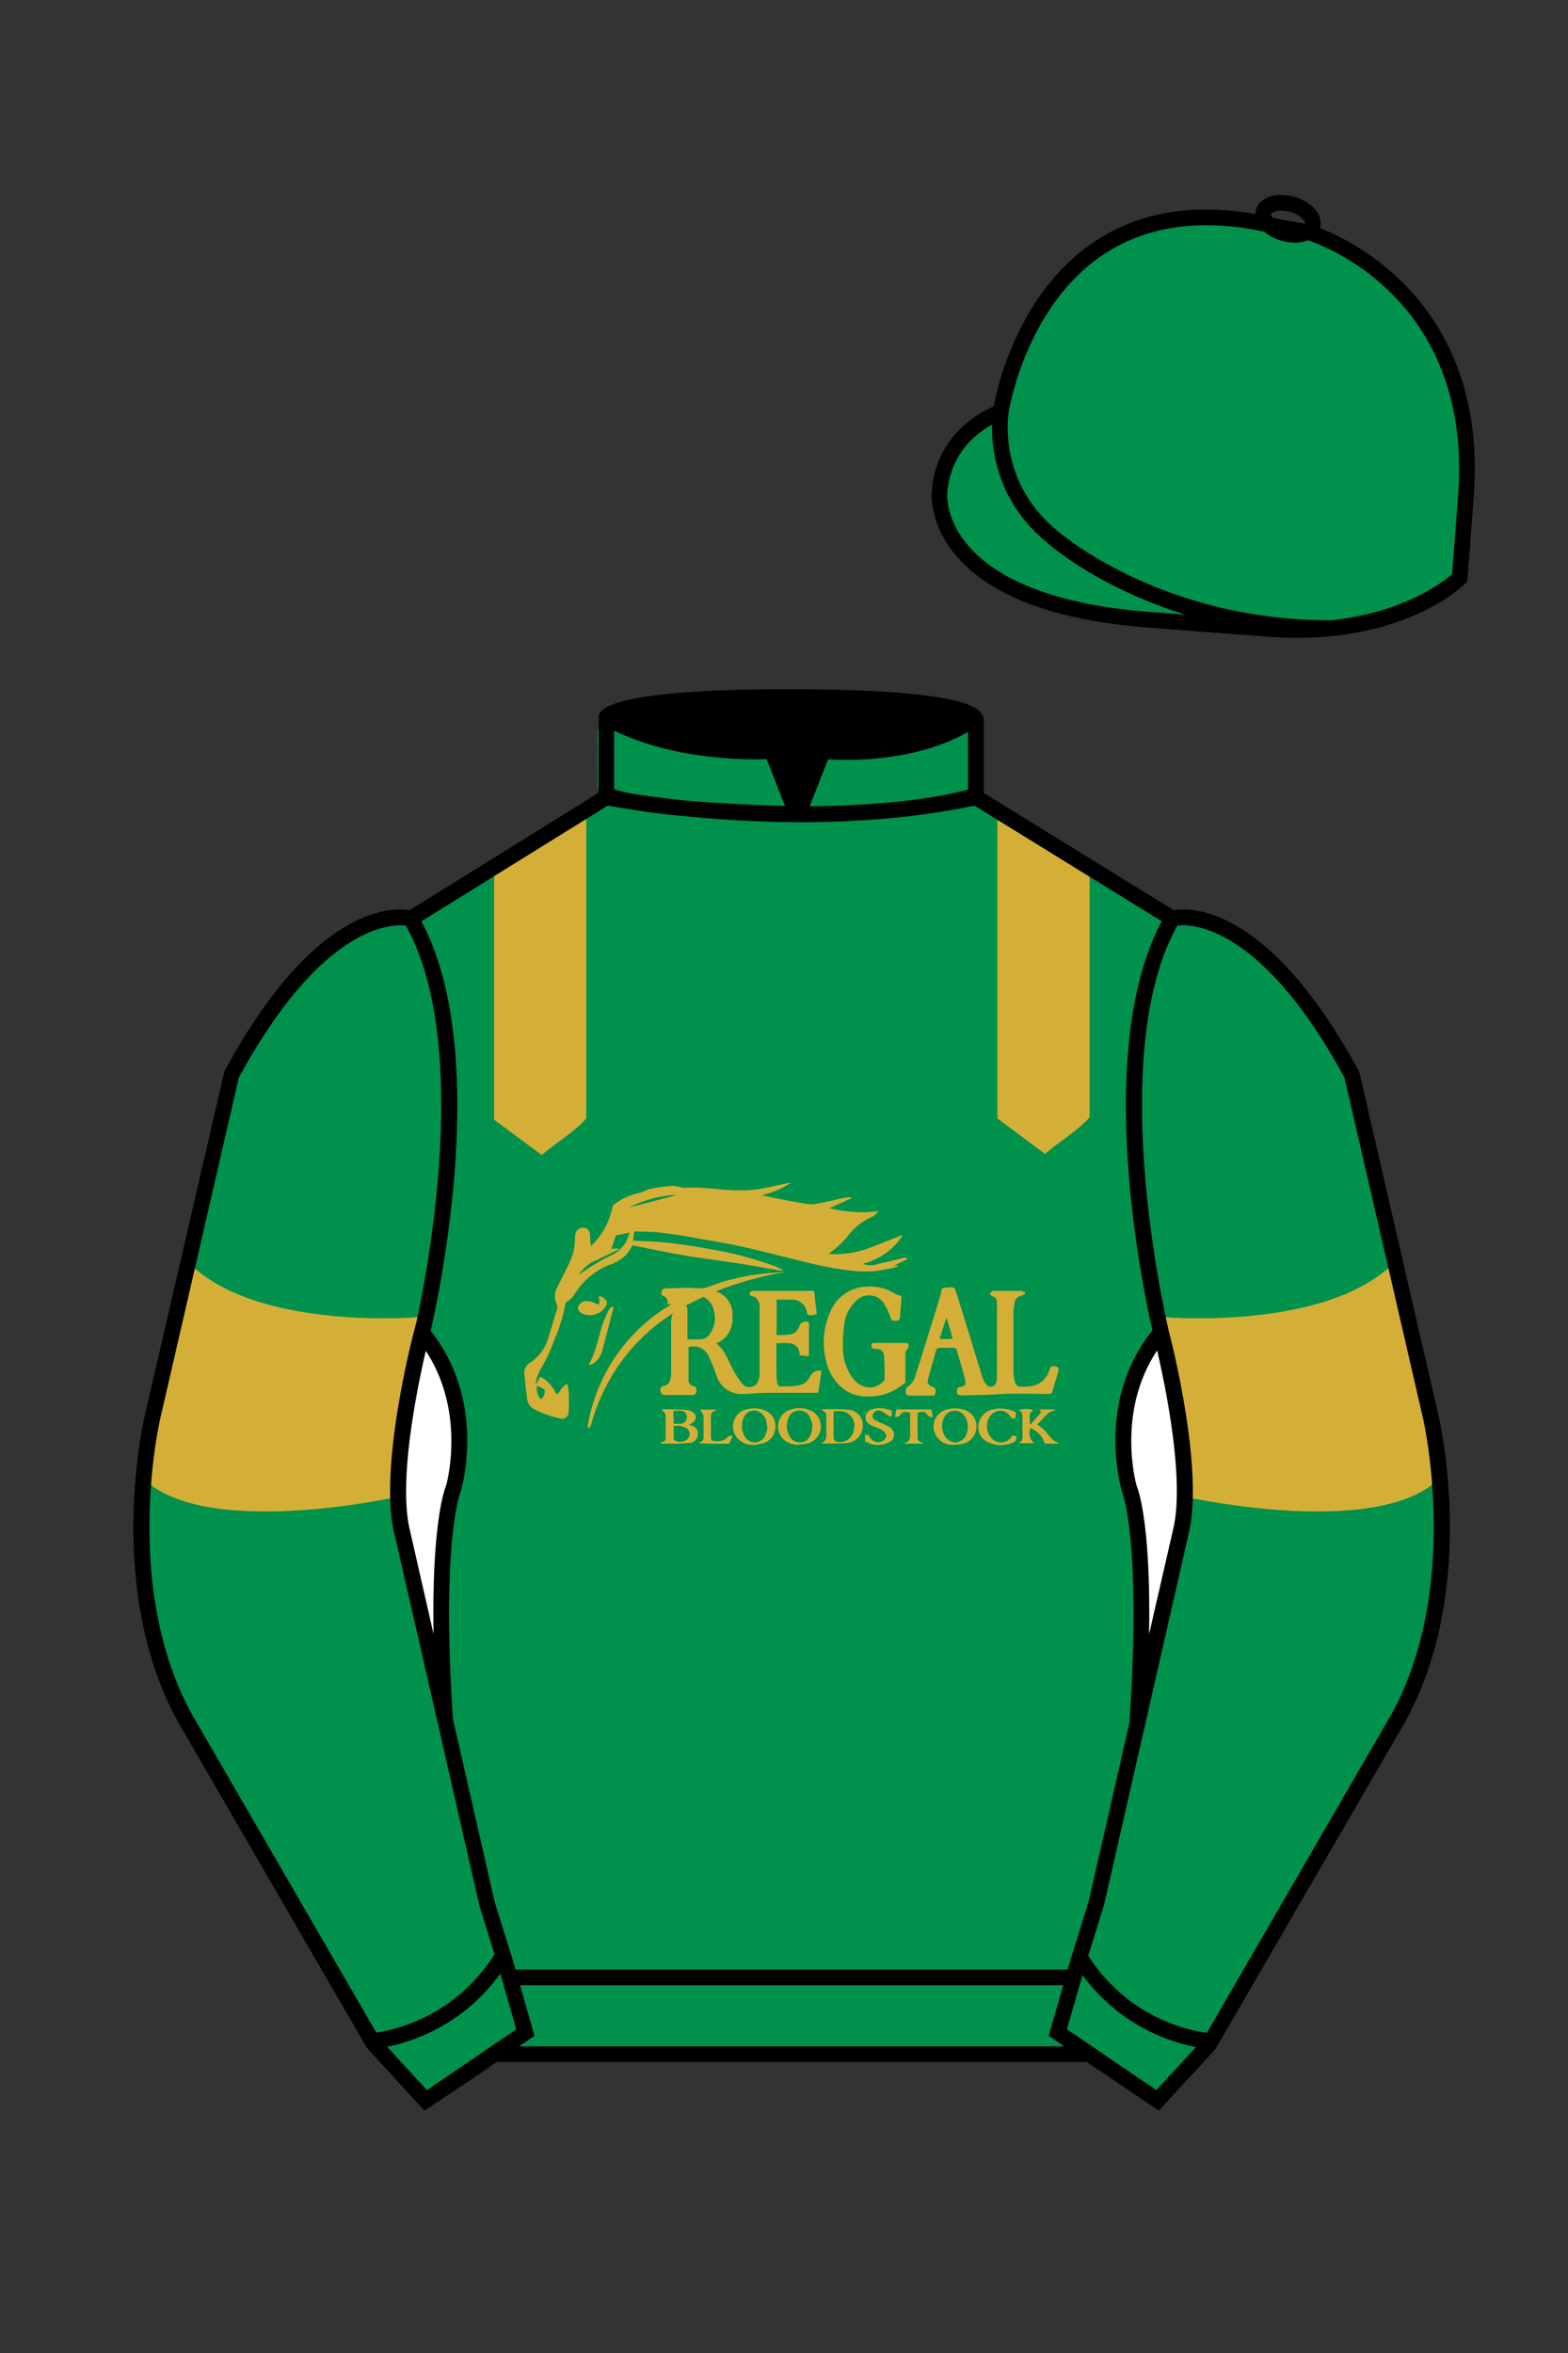 
<svg xmlns="http://www.w3.org/2000/svg" viewBox="0 0 100 150">

	<rect x="0" y="0" width="100" height="150" fill="#333333" stroke="none"/>

	<path d="M74.752 58.99s5.164-1.613 11.451 9.961l5.025 21.795s2.623 11.087-2.232 19.497l-11.869 20.482-3.318 3.605-4.346-2.944H31.484l-1.03.731-3.317 2.213-1.658-1.802-1.659-1.803-5.936-10.241-5.936-10.241c-2.427-4.205-2.985-9.08-2.936-12.902.049-3.823.705-6.595.705-6.595l2.512-10.897 2.512-10.898c3.144-5.787 6.007-8.277 8.084-9.321 2.077-1.043 3.368-.64 3.368-.64l6.228-3.865 6.229-3.865v-5.08s.087-.328 1.571-.655c1.483-.328 4.364-.655 9.95-.655 6.222 0 9.232.368 10.689.737 1.455.369 1.357.737 1.357.737v4.916l12.535 7.73z" fill="#00914C"></path>


  <path d="M37.39,51.35v19.95c-.81.92-1.92,1.52-2.84,2.33l-3.04-2.25v-16.64l.78-.48.24-.15.18-.11,1.06-.66.7-.43.36-.22,1.53-.95.62-.39h.41Z" fill="#D4AF37"></path>
  <path d="M69.49,54.76v16.47c-.81.91-1.93,1.52-2.84,2.33l-3.04-2.26v-19.95h.18l1.15.69,1.03.61.43.26.7.42,1.37.82.31.19.04.02.16.1.51.3Z" fill="#D4AF37"></path>


  <path d="M34.23,88.21l.12-.28c.06-.13.14-.19.26-.09.18.13.35.27.5.43.15.2.28.41.4.63.24-.19.32-.55.67-.68.04.17.08.34.09.51.02.42.02.84,0,1.26.01.24-.17.44-.41.45-.06,0-.11,0-.16-.02-.57-.12-1.13-.32-1.65-.6-.24-.12-.4-.36-.43-.63-.07-.53-.13-1.07-.18-1.61-.03-.28.1-.56.35-.7.6-.39,1.04-1,1.21-1.7.19-.59.37-1.19.54-1.79.02-.07,0-.15-.03-.22-.17-.37-.16-.8.05-1.15.27-.54.55-1.08.8-1.63.21-.46.31-.95.31-1.45,0-.1.01-.21.04-.31.06-.26.32-.42.58-.36h0c.2.04.34.22.34.43,0,.25.02.49.05.73.19-.18.37-.37.53-.57.43-.58.72-1.25.86-1.95.02-.06.06-.11.11-.14.46-.35,1-.6,1.57-.72.22-.04.43-.18.63-.24.27-.06.53-.11.81-.14.24-.04.47-.06.72-.07.18.01.36.04.53.09.07.01.14.02.21.03,1.1-.08,2.18.13,3.28.16.68.03,1.35-.04,2.02-.18.43-.09.86-.19,1.29-.28.06-.02.12-.02.18,0-.57.36-1.19.62-1.85.78l.73.15c.71.13,1.41.28,2.11.39.22.04.44.04.65,0,.6-.11,1.18-.25,1.78-.38.14-.03.28-.03.43-.05v.09l-1.39.63c.33.06.67.13,1.01.17.35.05.7.07,1.06.08.35,0,.69-.04,1.09-.07-.09.09-.16.17-.24.24-.05.05-.11.09-.18.12-.64.27-1.19.72-1.59,1.29-.36.41-.76.77-1.2,1.08.04,0,.08,0,.12,0,.89.05,1.79-.1,2.62-.43l2.01-.79c-.57.92-1.49,1.58-2.55,1.84.32.13.68.13,1.01,0,.53-.1,1.06-.25,1.59-.37.08,0,.15,0,.23,0v.08l-.89.43.3-.04v.05s-.09.06-.14.07c-.44.11-.89.19-1.34.25-.41.04-.84.04-1.25,0-.76-.08-1.52-.2-2.27-.36-1.58-.36-3.14-.79-4.72-1.15-1-.23-2.01-.39-3.02-.57-.79-.14-1.58-.28-2.38-.37-.56-.07-1.13-.06-1.7-.08l-.08.59c.7.04,1.4.04,2.1.12.97.11,1.93.25,2.88.43,1.4.23,2.77.6,4.1,1.09.16.06.3.14.45.22v.07l-.76-.13c-.86-.15-1.73-.31-2.59-.43-1.05-.16-2.11-.29-3.15-.47s-2.03-.4-3.06-.6c-.11.19-.23.38-.36.55-.31.32-.69.56-1.12.69-.84.34-1.56.91-2.07,1.65-.19.27-.33.57-.66.71-.05.02-.06.13-.08.2-.16.79-.4,1.55-.72,2.28-.23.66-.53,1.29-.9,1.89-.13.26-.22.53-.27.82,0,0,.06.02.06.02ZM36.9,81.28c.71-.52,1.47-.97,2.27-1.35.5-.29.86-.78.97-1.35l-.79.16s-.07.04-.09.07c-.09.27-.19.54-.27.8l.46-.03v.07l-1.35.66c-.5.18-.92.52-1.19.97ZM43.22,76.17c-1.07.03-2.13.31-3.08.8,0,0,3.08-.8,3.08-.8ZM34.51,89.21c.17-.15.25-.37.23-.59,0-.07-.21-.14-.32-.2s-.12-.05-.18-.08c-.05.32.05.64.27.88Z" fill="#D4AF37"></path>
  <path d="M42.9,83.73c-.24.16-.51.35-.78.54-1.1.82-2.04,1.82-2.8,2.96-.73,1.11-1.28,2.33-1.63,3.62-.03.07-.08.14-.13.19l-.09-.06c.52-3.28,2.48-6.15,5.35-7.83h-.23c0-.26-.05-.48-.34-.56-.05,0-.09-.15-.08-.22.02-.08.06-.15.13-.19.07-.04.16-.06.24-.05.46,0,.91-.04,1.37-.04.32.03.64.04.96.03.32-.09.64-.19.95-.32.91-.29,1.85-.5,2.8-.6.49-.05.99-.1,1.49-.12-1.52.26-3.02.67-4.45,1.24.69.23,1.13.91,1.05,1.63.06.73-.35,1.41-1.03,1.69.57.43.75,1.09,1.07,1.67.17.33.38.64.61.93.22.24.6.25.84.03.08-.07.14-.17.17-.28.05-.13.07-.27.07-.41v-4.21c.04-.27-.08-.54-.31-.69-.02,0-.05-.04-.07-.03-.15,0-.27-.06-.25-.2s.18-.16.32-.16h3.79l.17,1.48c-.12.03-.23.06-.35.08-.13.03-.25-.05-.28-.18v-.03c-.05-.3-.24-.55-.5-.69-.12-.06-.25-.09-.38-.1h-1.05v2.26c.3,0,.6,0,.9-.05s.49-.28.57-.59c.1-.2.34-.28.54-.19,0,0,0,0,.01,0,.03.03.04.07.04.11v2.07l-.6-.07c.04-.38-.23-.72-.6-.76-.03,0-.05,0-.08,0-.25-.03-.51,0-.79,0v1.8c0,.22,0,.43.04.67s.11.3.32.28c.32,0,.65,0,.97-.05.36-.04.67-.26.82-.59.15-.29.4-.41.73-.37l-.22,1.42h-3.28c-.52,0-1.04.07-1.56.08-.75.03-1.43-.46-1.65-1.18-.12-.4-.28-.78-.46-1.15-.19-.54-.78-.84-1.32-.66v2.07c-.02.19.11.37.3.4.2.04.22.18.21.33,0,.14-.12.25-.26.25h-1.76c-.21,0-.26-.13-.28-.26s0-.27.19-.31c.37-.07.48-.35.49-.79v-3.4c.02-.17.06-.33.12-.49h0ZM43.84,85.38h.78c.24.01.47-.09.61-.29.35-.45.45-1.04.29-1.59-.09-.35-.31-.63-.62-.81-.03,0-.06,0-.09,0l-1.07.53c.05.1.1.16.1.23,0,.63,0,1.25,0,1.93Z" fill="#D4AF37"></path>
  <path d="M61.09,88.45c.51-.09.54-.12.43-.61-.15-.61-.34-1.21-.52-1.81-.03-.06-.09-.1-.16-.11h-.95c-.07,0-.13.04-.17.1-.19.63-.36,1.26-.53,1.89-.07.27,0,.38.25.48s.29.21.2.45c0,.04-.03.07-.06.13h-1.65c-.06,0-.16-.11-.17-.18s0-.31.07-.35c.27-.16.47-.42.54-.72.38-1.16.74-2.33,1.1-3.49.18-.57.35-1.14.52-1.7v-.04c.04-.13.06-.36.13-.38.22-.04.46-.06.69-.03.05,0,.1.1.13.17.26.82.52,1.65.77,2.48.32,1.03.63,2.07.95,3.1.06.16.14.3.24.43.13.16.35.19.51.06.06-.04.1-.11.12-.18.03-.1.05-.21.05-.31v-4.75c0-.28-.07-.37-.32-.47-.06,0-.13-.14-.12-.16s.13-.16.21-.16h1.74c.1.02.2.05.29.09v.09c-.07.05-.15.09-.24.13-.22.03-.41.21-.43.43-.03.19-.06.38-.08.58v3.74c0,.24.03.47.09.7.02.21.21.37.43.35.01,0,.02,0,.03,0,.26,0,.52-.02.77-.07.47-.14.83-.51.97-.98.05-.12.06-.26.25-.26.3,0,.4.11.31.4-.12.4-.25.8-.36,1.2-.04.15-.11.17-.24.17-1.13,0-2.27-.05-3.39.03-.71.04-1.42.05-2.16.06-.26,0-.34-.1-.29-.37.04-.04.04-.09.04-.15ZM60.35,84.02l-.43,1.34h.81s0-.07,0-.11c-.09-.39-.22-.78-.36-1.23,0,0-.02,0-.02,0Z" fill="#D4AF37"></path>
  <path d="M57.75,88.15l-.35.24c-.58.42-1.29.65-2.01.63-.54.03-1.08-.12-1.53-.43-.57-.42-.98-1.03-1.15-1.73-.3-1.07-.22-2.21.24-3.22.31-.77.96-1.34,1.76-1.54.84-.2,1.72-.06,2.44.41.11.05.22.08.34.1,0,.29-.03.6-.06.9,0,.15-.03.29-.03.43s-.08.25-.22.26-.31.03-.38-.18c-.1-.33-.25-.65-.43-.94-.35-.52-1.06-.66-1.59-.31-.06.04-.12.09-.17.14-.44.41-.71.96-.77,1.55-.07.5-.1,1.01-.08,1.51,0,.7.24,1.38.66,1.93.25.33.63.53,1.04.55.34,0,.66-.15.89-.41.05-.05.07-.12.07-.19,0-.47,0-.93-.04-1.39-.03-.34-.19-.47-.55-.47-.13,0-.23-.03-.25-.16s0-.22.17-.22h2.04c.05,0,.15.04.15.07,0,.1.02.26-.03.29-.13.08-.19.23-.17.38,0,0,0,1.79,0,1.79Z" fill="#D4AF37"></path>
  <path d="M42.11,91.98s.09-.05.15-.06c.12-.01.2-.12.19-.23h0v-1.49c0-.11-.15-.21-.24-.33,0,0,0-.03.05-.03.54,0,1.07,0,1.61.05.17.03.32.12.43.25.16.2.06.46-.21.61l-.15.07s.09.02.14.04c.38.15.43.3.43.63-.04.26-.25.46-.5.49-.28.03-.57.05-.86.05h-.97l-.05-.06h0ZM42.97,90.9v.74c-.01.13.07.23.2.25.22.06.46.02.64-.12.2-.16.23-.45.06-.65-.03-.04-.07-.07-.11-.09-.25-.13-.52-.17-.79-.12ZM42.97,90.76h.43c.21,0,.39-.16.4-.37v-.03c.02-.22-.13-.41-.35-.43h-.51l.03.82Z" fill="#D4AF37"></path>
  <path d="M48.09,92.11c-.44.03-.87-.16-1.13-.51-.37-.5-.25-1.21.25-1.58.13-.1.29-.16.45-.19.41-.1.85-.06,1.23.13.41.22.63.67.55,1.13-.04.42-.33.77-.73.9-.2.06-.41.1-.62.13ZM48.96,91h-.03c-.01-.15-.03-.29-.07-.44-.09-.34-.37-.59-.71-.64-.27-.02-.52.11-.66.34-.25.43-.23.97.05,1.38.24.33.7.41,1.03.16.08-.06.15-.13.2-.22.08-.19.15-.4.19-.6h0Z" fill="#D4AF37"></path>
  <path d="M60.89,92.1c-.5.06-.99-.19-1.22-.64-.29-.54-.09-1.22.46-1.51.09-.05.2-.09.31-.11.34-.09.7-.08,1.04.03.54.15.88.69.78,1.24-.06.46-.41.83-.86.93-.16.03-.33.05-.5.06ZM61.01,91.96c.12-.04.24-.09.35-.16.46-.31.48-1.24.07-1.63-.27-.3-.74-.32-1.04-.05-.08.07-.14.16-.18.25-.2.4-.17.87.09,1.24.16.22.43.36.71.35Z" fill="#D4AF37"></path>
  <path d="M50.96,92.1c-.35.02-.69-.09-.96-.31-.47-.41-.51-1.13-.1-1.6.16-.18.38-.31.62-.36.36-.1.75-.08,1.1.05.45.16.74.6.73,1.07,0,.51-.37.95-.86,1.07-.17.04-.35.06-.52.06ZM51.83,90.88c-.05-.18-.11-.36-.18-.53-.12-.27-.39-.44-.69-.43-.3,0-.57.19-.67.47-.16.36-.15.78.04,1.13.18.38.63.53,1,.36.07-.03.14-.08.19-.13.2-.24.3-.55.28-.86,0,0,.02,0,.02,0Z" fill="#D4AF37"></path>
  <path d="M66.13,90.78c.2.17.43.33.6.52s.38.59.77.66l-.03.07h-.81s-.07-.08-.08-.13c-.15-.4-.47-.71-.86-.86-.15.34-.05.73.24.96h-.99c.27-.11.24-.33.24-.55v-1.12c0-.2-.02-.37-.26-.43.31-.11.66-.11.97,0-.41.2-.19.57-.25.86l.06.04.68-.78-.15-.17h1l.03.06c-.57.08-.78.65-1.16.88Z" fill="#D4AF37"></path>
  <path d="M52.39,91.98c.33-.1.31-.37.31-.63v-.95c0-.22,0-.43-.31-.5.06-.04.09-.07.11-.07.54,0,1.09,0,1.62.04.52.04.92.48.91,1.01,0,.55-.4,1.03-.95,1.1-.54.06-1.1.03-1.65.04-.01,0-.02-.02-.04-.04ZM53.16,89.97v1.73c.03.1.1.18.2.21.47.12.95-.17,1.07-.65,0-.04.02-.07.02-.11.15-.48-.11-1-.6-1.15-.03,0-.06-.02-.09-.03-.2-.02-.4-.02-.6,0h0Z" fill="#D4AF37"></path>
  <path d="M55.17,91.92v-.53l.14.17.04-.16c.04.07.07.11.09.16.13.31.49.46.81.33.13-.06.23-.19.28-.33,0-.1-.09-.26-.19-.34-.13-.09-.28-.16-.43-.21-.13-.05-.26-.1-.38-.17-.22-.09-.36-.32-.33-.56.05-.24.25-.43.49-.46.31-.08.63-.07.93.03.08.03.16.04.25.06v.38h-.16c-.17-.13-.35-.25-.54-.35-.18-.07-.38,0-.47.17-.09.13-.07.3.06.39.02.02.05.03.07.04.16.09.33.17.51.24.22.1.47.16.6.4.15.25.08.57-.16.72-.39.23-.87.27-1.29.13-.09-.06-.2-.09-.32-.13Z" fill="#D4AF37"></path>
  <path d="M64.57,91.53c.08,0,.13-.03.16,0s.13.08.12.09c-.04.11-.07.26-.16.3-.56.28-1.23.27-1.78-.03-.4-.23-.6-.7-.49-1.15.09-.47.47-.83.95-.9.48-.11.99-.03,1.43.2l-.05.37c-.22.09-.28-.06-.37-.19-.19-.25-.53-.36-.83-.25-.31.11-.54.4-.59.73-.05.3.01.61.18.86.23.38.73.51,1.11.28.12-.07.21-.16.28-.28,0,0,.03-.06.02-.04Z" fill="#D4AF37"></path>
  <path d="M58.05,90.06c-.43-.1-.5-.07-.72.24l-.25.03v-.03c.03-.15.06-.3.09-.45h2.23l.09.48c-.15.02-.3-.05-.38-.18-.16-.2-.37-.16-.59-.08v1.57c-.02.14.08.27.22.29.04,0,.07.05.16.1h-1.18v-.05c.3-.08.34-.3.33-.57-.01-.44,0-.89,0-1.35h0Z" fill="#D4AF37"></path>
  <path d="M37.57,86.95c.48-.84.6-1.8.92-2.69.11-.27.23-.54.36-.8.04-.08.15-.12.22-.17l.06.06c-.12.43-.23.9-.35,1.34s-.25.97-.38,1.45c-.08.29-.25.55-.5.74-.09.06-.19.11-.3.14,0,0-.04-.06-.04-.06Z" fill="#D4AF37"></path>
  <path d="M44.66,89.86h.99l.04.04c-.43.09-.35.43-.35.7s0,.62,0,.93.03.33.32.34c.3.04.6-.07.79-.3.03-.05.16-.03.28-.04-.07.17-.13.31-.2.46-.02.03-.05.05-.08.05-.62,0-1.23,0-1.87-.04.03-.03.06-.06.1-.07.13-.05.21-.18.19-.32v-1.33c-.02-.14-.14-.27-.21-.41Z" fill="#D4AF37"></path>
  <path d="M38.16,82.66c.28-.08.39.14.52.28.05.06,0,.26-.06.36-.35.54-1.07.7-1.61.37-.09-.07-.15-.18-.15-.29.04-.22.21-.39.43-.43.25-.03.5.03.71.16.06.04.13.04.2.02.03,0,.03-.12.03-.19-.01-.09-.03-.19-.06-.28Z" fill="#D4AF37"></path>


	<path fill="#00914C" d="M83.483 14.819s11.045 3.167 10.006 16.831l-.299 3.929-.098 1.266s-3.854 3.878-12.191 3.244l-7.594-.578c-14.146-1.076-13.389-8.132-13.389-8.132.299-3.929 3.901-5.104 3.901-5.104s2.192-14.981 16.72-12.033l.391.107 2.553.47z"></path>



	<path fill="#00914C" d="M27.109 134.103l2.913-1.944 1.434-.999 2.014-1.385-1.298-4.521-1.154-3.698-5.45-23.896c-.876-4.191 1.314-12.492 1.314-12.492s4.328-17.817-.715-26.405c0 0-5.164-1.613-11.452 9.961L9.69 90.519s-2.623 11.088 2.231 19.498l11.871 20.482 3.317 3.604"></path>


	<path fill="#00914C" d="M73.785 134.1l-2.912-1.944-1.434-1-2.014-1.384 1.297-4.521 1.154-3.698 5.451-23.896c.875-4.191-1.314-12.493-1.314-12.493s-4.328-17.816.715-26.404c0 0 5.164-1.613 11.451 9.961l5.025 21.795s2.623 11.087-2.232 19.497l-11.869 20.482-3.318 3.605"></path>


	<path fill="#D4AF37" d="M90.438 86.834c.611 2.29 1.424 7.348 1.424 7.348-3.863 4.009-16.268 1.241-16.268 1.241.332-2.813-1.445-9.947-1.445-9.947l-.328-1.542s10.703 1.048 15.17-3.514l1.447 6.414zM10.497 86.834c-.61 2.29-1.423 7.348-1.423 7.348 3.863 4.009 16.267 1.241 16.267 1.241-.33-2.813 1.447-9.947 1.447-9.947l.329-1.542s-10.705 1.048-15.17-3.514l-1.45 6.414z"></path>


	<path fill="#00914C" d="M47.835 48.387l1.188 2.979s-8-.104-10.917-1.063v-3.75c0 .001 3.843 2.084 9.729 1.834zm3.948 0l-1.219 3c5.563.094 10.125-1.063 10.125-1.063v-3.688c-3.656 2.033-8.906 1.751-8.906 1.751z"></path>


	<path fill="#fff" d="M25.587 97.434c-.875-4.191 1.313-12.492 1.313-12.492 3.678 4.398 2.014 9.944 2.014 9.944s-1.313 2.917-.525 14.753l-2.802-12.205z"></path>
	<path fill="#fff" d="M75.345 97.434c.877-4.191-1.313-12.492-1.313-12.492-3.678 4.398-2.014 9.944-2.014 9.944s1.313 2.917.525 14.753l2.802-12.205z"></path>
	<path d="M84.819 40.543c-11.27 0-17.779-5.718-18.052-5.961-4.297-3.521-3.444-8.346-3.406-8.55l.982.184c-.033.181-.769 4.457 3.075 7.606.08.071 6.532 5.721 17.403 5.721h.09l.002 1h-.094z
	M82.73 40.661c-.596 0-1.218-.023-1.867-.072l-7.593-.579c-6.005-.457-10.158-2.021-12.344-4.647-1.696-2.038-1.513-3.956-1.504-4.037.271-3.571 3.034-5.027 3.952-5.415.256-1.371 1.571-7.096 6.191-10.343 2.977-2.091 6.7-2.705 11.074-1.816l.423.115 2.559.471c.114.033 11.425 3.44 10.367 17.35l-.411 5.379-.13.13c-.151.154-3.53 3.464-10.717 3.464zm-5.795-26.304c-2.591 0-4.87.677-6.794 2.03-4.813 3.383-5.817 9.896-5.826 9.961l-.045.305-.294.098c-.134.044-3.289 1.132-3.558 4.667-.008.078-.137 1.629 1.303 3.337 1.386 1.645 4.527 3.718 11.625 4.258l7.594.578c7.166.546 10.944-2.356 11.67-2.982l.381-4.997c.977-12.83-9.1-16.144-9.624-16.307l-2.958-.58a17.567 17.567 0 0 0-3.474-.368z
	M82.73 40.661c-.596 0-1.218-.023-1.867-.072l-7.593-.579c-6.005-.457-10.158-2.021-12.344-4.647-1.696-2.038-1.513-3.956-1.504-4.037.271-3.571 3.034-5.027 3.952-5.415.256-1.371 1.571-7.096 6.191-10.343 2.977-2.091 6.7-2.705 11.074-1.816l.423.115 2.559.471c.114.033 11.425 3.44 10.367 17.35l-.411 5.379-.13.13c-.151.154-3.53 3.464-10.717 3.464zm-5.795-26.304c-2.591 0-4.87.677-6.794 2.03-4.813 3.383-5.817 9.896-5.826 9.961l-.045.305-.294.098c-.134.044-3.289 1.132-3.558 4.667-.008.078-.137 1.629 1.303 3.337 1.386 1.645 4.527 3.718 11.625 4.258l7.594.578c7.166.546 10.944-2.356 11.67-2.982l.381-4.997c.977-12.83-9.1-16.144-9.624-16.307l-2.958-.58a17.567 17.567 0 0 0-3.474-.368z
	M82.574 15.469a3.11 3.11 0 0 1-.82-.114c-.686-.19-1.256-.589-1.524-1.066-.169-.299-.215-.613-.132-.908.223-.802 1.273-1.161 2.436-.838.685.189 1.255.587 1.524 1.065.169.299.215.614.132.91-.082.295-.282.54-.58.709-.285.16-.646.242-1.036.242zm-.858-2.042c-.389 0-.63.131-.655.223-.009.033.005.087.039.147.104.185.409.452.922.594.513.143.91.07 1.095-.035.061-.035.101-.074.109-.107l.001-.002c.01-.033-.005-.088-.04-.149-.104-.185-.408-.451-.92-.593a2.105 2.105 0 0 0-.551-.078z
	M73.901 134.551l-7.018-4.773 1.396-4.866 1.157-3.71 5.441-23.858c.839-4.021-1.289-12.173-1.311-12.254-.181-.745-4.32-18.123.767-26.785l.099-.167.184-.057c.229-.071 5.632-1.596 12.04 10.199l.048.126 5.025 21.795c.108.458 2.611 11.375-2.287 19.859L77.51 130.632l-3.609 3.919zm-5.857-5.19l5.701 3.883 2.991-3.249 11.842-20.436c4.696-8.134 2.204-19.022 2.179-19.131l-5.011-21.731c-5.364-9.843-9.742-9.825-10.658-9.696-4.709 8.387-.593 25.667-.55 25.842.088.334 2.206 8.455 1.317 12.714l-5.453 23.905-1.164 3.736-1.194 4.163zM27.069 134.554l-3.671-4.006-11.871-20.482c-4.897-8.485-2.394-19.403-2.284-19.864l5.071-21.919c6.411-11.799 11.813-10.27 12.04-10.199l.185.057.098.167c5.087 8.663.948 26.041.77 26.776-.024.091-2.152 8.245-1.31 12.271l5.448 23.888 1.144 3.661 1.4 4.877-7.02 4.773zm-2.834-4.555l2.99 3.248 5.702-3.883-1.198-4.175-1.151-3.688-5.46-23.934c-.893-4.267 1.227-12.388 1.317-12.731.04-.165 4.155-17.44-.551-25.829-.909-.107-5.339-.069-10.661 9.692l-5.008 21.729c-.026.111-2.519 11.001 2.176 19.136l11.844 20.435z
	M23.777 130.604l-.057-.998c.049-.003 4.939-.348 7.894-5.146l.852.523c-3.237 5.258-8.468 5.609-8.689 5.621z
	M27.903 109.751l-2.805-12.215c-.89-4.259 1.229-12.379 1.319-12.723l.247-.935.621.742c3.807 4.551 2.18 10.171 2.109 10.408-.034.087-1.268 3.124-.505 14.576l-.986.147zm-1.827-12.425l1.575 6.859c-.126-7.325.762-9.403.808-9.505-.004 0 1.317-4.618-1.323-8.591-.54 2.327-1.721 8.062-1.06 11.237zM51.09 52.412c-6.99 0-12.442-1.079-12.523-1.095l.198-.98c.12.025 12.197 2.409 23.363.001l.211.978c-3.813.822-7.727 1.096-11.249 1.096z
	M51.547 52.42l-.754-.02c-10.628-.278-12.238-1.21-12.453-1.394l.65-.76-.325.38.288-.408c.059.036 1.529.871 11.112 1.161l-1.17-2.989c-1.409.054-6.492.059-10.477-2.209l.494-.869c4.315 2.455 10.223 2.065 10.282 2.063l.367-.026 1.986 5.071z
	M50.904 52.404h-.733l1.983-5.065.379.041c.058.007 5.735.577 9.436-2.061l.58.814c-3.475 2.477-8.334 2.363-9.738 2.272L51.638 51.4c7.338-.069 10.418-1.167 10.449-1.178l.344.939c-.139.051-3.485 1.243-11.527 1.243z
	M73.031 109.751l-.986-.146c.762-11.452-.472-14.489-.484-14.519-.092-.295-1.719-5.915 2.088-10.466l.621-.742.246.935c.091.344 2.209 8.465 1.318 12.723l-.002.01-2.801 12.205zm.766-23.661c-2.652 3.985-1.314 8.603-1.3 8.652.027.051.912 2.12.786 9.44l1.573-6.856c.663-3.176-.518-8.911-1.059-11.236zM32.544 125.555h35.971v1H32.544zM77.101 130.604c-.222-.012-5.455-.362-8.689-5.621l.852-.523c2.964 4.818 7.844 5.144 7.893 5.146l-.056.998zM50.949 44.453c9.949 0 11.197 1.295 11.197 1.295-3.447 2.682-9.653 2.065-9.653 2.065l-1.61 3.884-1.652-3.822c-8.023 0-10.431-2.188-10.431-2.188s1.083-1.234 12.149-1.234z
	M73.899 134.553l-4.575-3.1H31.658l-.9.639-3.685 2.459-3.671-4.007-11.871-20.482c-2.565-4.445-3.049-9.609-3.003-13.16.049-3.834.691-6.588.719-6.703l5.071-21.919c2.657-4.891 5.449-8.097 8.299-9.529 1.731-.87 2.992-.805 3.498-.724l12.051-7.479.017-4.93c.111-.418.748-.75 1.947-1.015 2.004-.442 5.388-.667 10.058-.667 5.202 0 8.839.253 10.812.752.907.23 1.427.502 1.636.857a.696.696 0 0 1 .099.391v4.611l12.125 7.479c1.135-.186 6.067-.296 11.799 10.253l.048.126L91.732 90.2c.108.458 2.611 11.375-2.287 19.859L77.51 130.632l-3.611 3.921zm-49.659-4.558l2.99 3.249 4.109-2.791h38.292l4.116 2.789 2.989-3.247 11.842-20.436c4.701-8.143 2.204-19.022 2.179-19.131l-5.011-21.732c-5.95-10.916-10.79-9.678-10.836-9.661l-.212.061-.194-.114-12.771-7.877v-5.079c-.095-.068-.353-.209-.98-.369-1.301-.329-4.189-.722-10.566-.722-5.727 0-8.513.35-9.842.644-.712.157-1.041.303-1.179.382v5.143l-12.887 7.998-.218-.068c-.006-.002-1.155-.315-2.994.609-1.825.917-4.664 3.233-7.837 9.053l-5.008 21.729c-.007.03-.645 2.771-.692 6.489-.044 3.425.417 8.398 2.869 12.646l11.841 20.435zm14.835-83.971z
	" fill="#000000"></path>

</svg>
